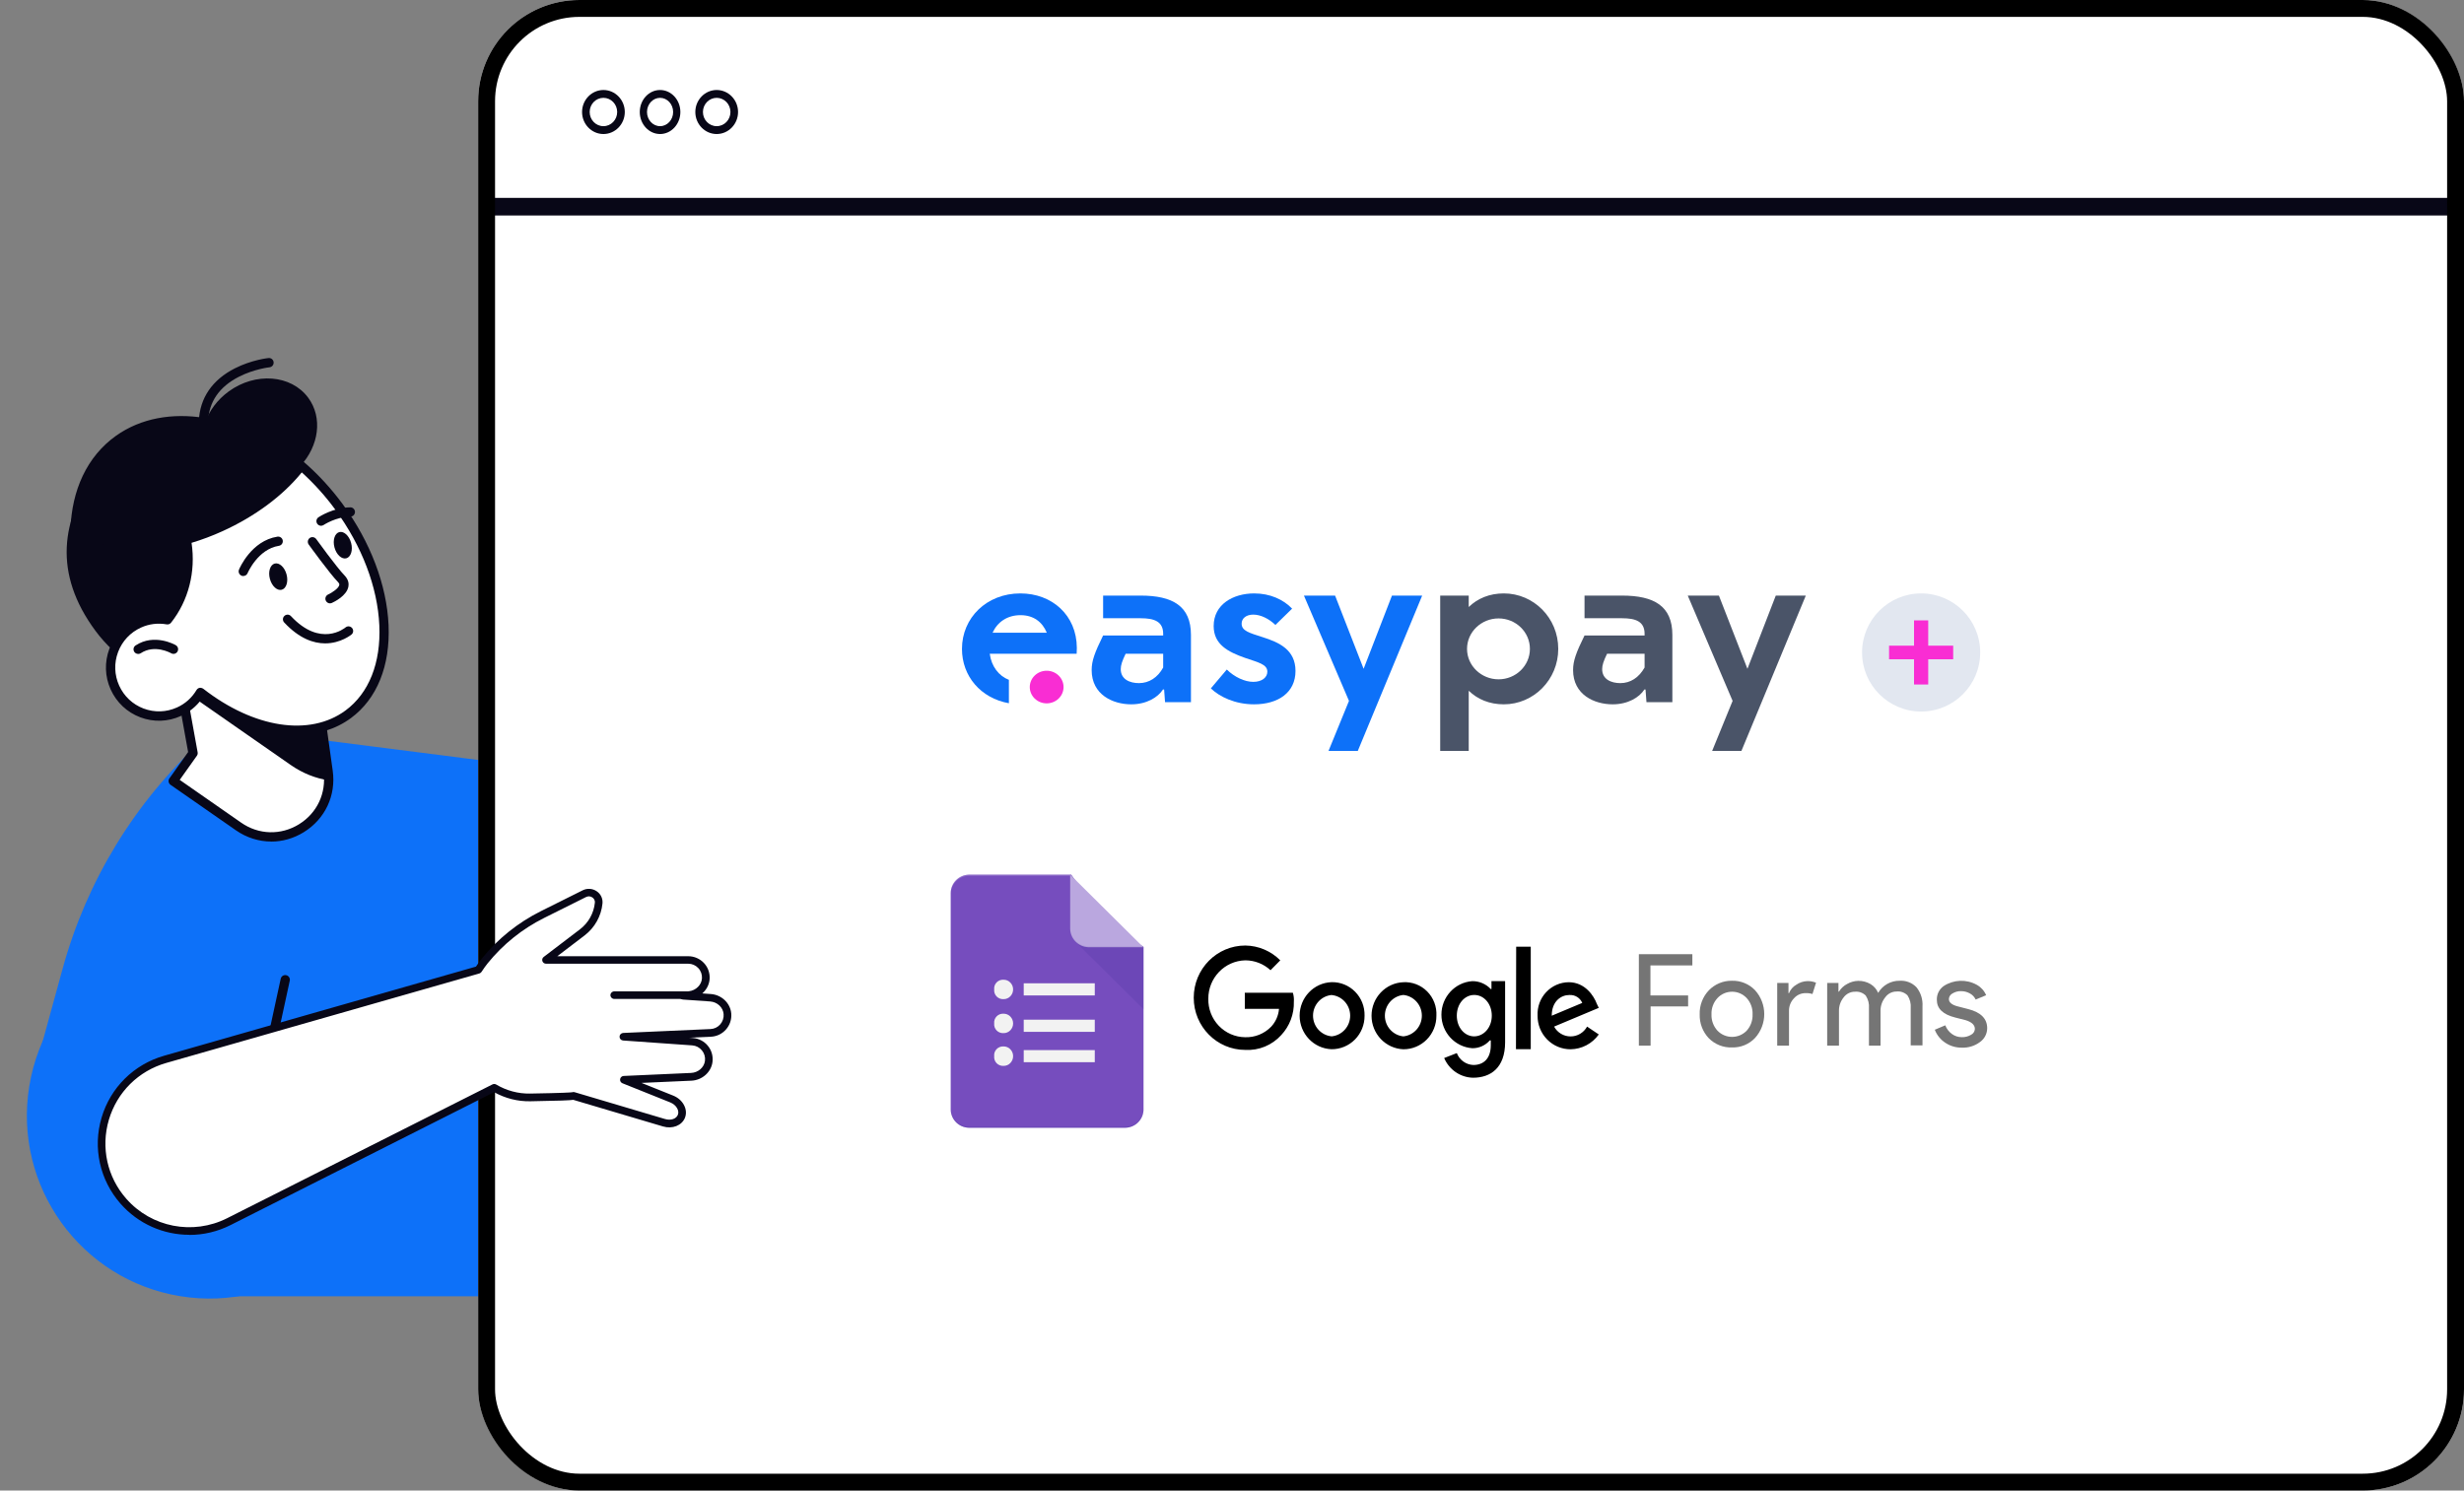 <svg xmlns="http://www.w3.org/2000/svg" width="438" height="265" viewBox="0 0 438 265" fill="none"><rect x="0" y="0" width="438" height="265" fill="#808080" stroke="none"/><g clip-path="url(#clip0_1644_13025)"><path d="M69.27 203.557C72.141 185.833 60.127 169.132 42.435 166.255C24.742 163.378 8.072 175.414 5.2 193.139C2.328 210.863 14.342 227.564 32.035 230.441C49.727 233.318 66.398 221.282 69.27 203.557Z" fill="#0D71F9"></path><path d="M47.665 130.449L50.27 130.68L90.178 135.768L89.42 230.457H38.364L7.048 187.106L11.138 172.197C15.409 156.601 24.009 142.534 35.94 131.638L39.321 128.549L47.673 130.449H47.665Z" fill="#0D71F9"></path><path d="M32.229 122.337L34.315 133.893L30.794 138.858L42.404 146.936C49.709 152.025 59.562 145.953 58.325 137.123L57.138 128.615L32.229 122.337Z" fill="white"></path><path d="M48.217 149.612C46.032 149.612 43.847 148.943 41.934 147.613L30.324 139.535C30.143 139.411 30.019 139.213 29.978 138.998C29.937 138.783 29.994 138.56 30.118 138.378L33.441 133.703L31.413 122.485C31.363 122.213 31.454 121.924 31.66 121.734C31.866 121.544 32.155 121.469 32.427 121.535L57.336 127.813C57.658 127.896 57.905 128.168 57.955 128.499L59.142 137.007C59.761 141.418 57.79 145.614 53.997 147.952C52.191 149.067 50.196 149.621 48.209 149.621L48.217 149.612ZM31.949 138.651L42.874 146.259C45.983 148.423 49.916 148.53 53.139 146.548C56.364 144.565 58.037 140.997 57.51 137.238L56.397 129.284L33.268 123.452L35.131 133.744C35.173 133.967 35.123 134.19 34.991 134.372L31.949 138.651Z" fill="#080717"></path><path d="M58.334 137.123C58.408 137.676 58.441 138.213 58.441 138.742C56.141 138.387 53.832 137.503 51.672 135.999L33.375 123.262L33.763 122.717L57.147 128.615L58.334 137.123Z" fill="#080717"></path><path d="M17.412 83.315C22.936 75.93 33.499 73.039 36.442 75.17C37.168 73.072 38.594 71.098 40.639 69.603C45.413 66.117 51.746 66.613 54.78 70.701C57.411 74.245 56.693 79.317 53.354 82.877C55.819 84.959 58.153 87.412 60.239 90.229C68.567 101.447 50.905 115.704 47.458 118.215C38.141 125.005 24.495 122.296 16.975 112.16C9.455 102.025 10.733 92.228 17.412 83.315Z" fill="#080717"></path><path d="M18.978 86.421C22.144 85.562 25.113 85.661 27.488 86.924C34.191 90.493 36.821 105.353 26.861 113.069C26.242 113.548 25.368 113.721 24.89 114.324C18.104 105.122 16.134 94.491 18.986 86.421H18.978Z" fill="#080717"></path><path d="M53.725 82.538C50.608 86.784 45.529 90.832 39.204 93.698C28.559 98.514 17.741 98.456 12.53 94.078C12.753 87.181 15.441 81.167 20.611 77.483C29.458 71.189 42.89 73.634 53.725 82.547V82.538Z" fill="#080717"></path><path d="M24.718 110.83C26.358 110.087 28.106 109.905 29.756 110.202C33.153 105.923 33.969 100.529 33.111 95.937C35.123 95.367 37.16 94.623 39.197 93.706C45.397 90.898 50.394 86.958 53.527 82.803C55.927 84.884 58.202 87.329 60.247 90.113C70.274 103.768 71.007 120.288 61.896 127.004C55.069 132.034 44.647 130.135 35.635 123.13C34.761 124.584 33.466 125.798 31.8 126.55C27.471 128.507 22.376 126.583 20.422 122.246C18.468 117.909 20.389 112.804 24.718 110.847V110.83Z" fill="white"></path><path d="M52.752 130.646C47.426 130.646 41.464 128.49 35.841 124.302C34.884 125.599 33.623 126.624 32.147 127.293C29.855 128.333 27.29 128.416 24.932 127.524C22.574 126.632 20.71 124.872 19.672 122.576C18.633 120.28 18.558 117.711 19.441 115.348C20.331 112.986 22.087 111.119 24.38 110.078C25.963 109.359 27.686 109.103 29.401 109.31C32.139 105.634 33.194 100.843 32.303 96.085C32.221 95.664 32.477 95.251 32.889 95.135C34.901 94.565 36.904 93.83 38.859 92.946C44.713 90.295 49.685 86.511 52.868 82.299C53.008 82.117 53.214 82.001 53.437 81.976C53.667 81.952 53.89 82.026 54.063 82.175C56.578 84.355 58.879 86.858 60.907 89.617C65.854 96.349 68.748 103.99 69.07 111.119C69.391 118.372 67.017 124.245 62.383 127.664C59.654 129.672 56.347 130.663 52.744 130.663L52.752 130.646ZM35.643 122.287C35.824 122.287 36.006 122.345 36.146 122.46C45.158 129.473 55.077 130.985 61.41 126.318C65.59 123.237 67.726 117.859 67.429 111.177C67.124 104.37 64.337 97.06 59.588 90.584C57.815 88.163 55.811 85.95 53.643 83.984C50.295 88.13 45.323 91.823 39.543 94.441C37.745 95.259 35.898 95.953 34.051 96.506C34.818 101.661 33.507 106.79 30.407 110.706C30.217 110.945 29.912 111.061 29.616 111.003C28.065 110.731 26.491 110.921 25.064 111.573C23.168 112.432 21.725 113.977 20.991 115.918C20.257 117.868 20.323 119.982 21.18 121.882C22.038 123.782 23.58 125.228 25.517 125.963C27.463 126.698 29.574 126.632 31.471 125.773C32.922 125.12 34.117 124.046 34.934 122.675C35.057 122.469 35.255 122.328 35.486 122.287C35.536 122.279 35.585 122.27 35.635 122.27L35.643 122.287Z" fill="#080717"></path><path d="M36.171 75.732C36.171 75.732 36.146 75.732 36.138 75.732C35.684 75.715 35.33 75.327 35.346 74.873C35.511 70.767 37.729 67.521 41.761 65.481C44.73 63.977 47.607 63.664 47.731 63.655C48.193 63.606 48.588 63.936 48.638 64.391C48.687 64.845 48.358 65.25 47.904 65.299C47.879 65.299 45.167 65.605 42.462 66.984C38.974 68.769 37.127 71.445 36.987 74.947C36.971 75.393 36.608 75.74 36.163 75.74L36.171 75.732Z" fill="#080717"></path><path d="M62.415 96.531C62.761 97.82 62.374 99.034 61.558 99.257C60.741 99.472 59.801 98.613 59.455 97.324C59.109 96.036 59.496 94.821 60.313 94.598C61.129 94.384 62.069 95.243 62.415 96.531Z" fill="#080717"></path><path d="M57.072 93.476C56.809 93.476 56.545 93.344 56.388 93.112C56.132 92.732 56.231 92.22 56.611 91.964C56.718 91.89 59.216 90.238 62.267 90.196H62.275C62.729 90.196 63.092 90.56 63.1 91.014C63.1 91.468 62.737 91.848 62.283 91.848C59.719 91.881 57.551 93.319 57.526 93.335C57.386 93.426 57.229 93.476 57.064 93.476H57.072Z" fill="#080717"></path><path d="M50.938 102.124C51.284 103.413 50.896 104.627 50.08 104.85C49.264 105.065 48.324 104.206 47.977 102.917C47.631 101.628 48.019 100.414 48.835 100.191C49.651 99.976 50.591 100.835 50.938 102.124Z" fill="#080717"></path><path d="M43.245 102.413C43.138 102.413 43.031 102.397 42.932 102.347C42.511 102.174 42.313 101.686 42.486 101.265C42.569 101.058 44.663 96.135 49.322 95.408C49.767 95.342 50.196 95.648 50.262 96.094C50.336 96.548 50.023 96.97 49.578 97.036C45.842 97.622 44.028 101.851 44.012 101.901C43.88 102.215 43.575 102.405 43.253 102.405L43.245 102.413Z" fill="#080717"></path><path d="M58.664 107.27C58.351 107.27 58.054 107.089 57.914 106.783C57.724 106.37 57.914 105.883 58.326 105.693C59.06 105.354 60.206 104.586 60.313 103.999C60.33 103.925 60.355 103.76 60.074 103.471C58.607 101.967 55.02 97.011 54.871 96.805C54.608 96.433 54.69 95.921 55.053 95.648C55.424 95.384 55.935 95.466 56.207 95.83C56.24 95.879 59.868 100.893 61.253 102.314C61.979 103.066 62.02 103.809 61.929 104.297C61.624 105.932 59.439 106.99 59.002 107.188C58.895 107.237 58.78 107.262 58.664 107.262V107.27Z" fill="#080717"></path><path d="M57.798 114.382C55.753 114.382 53.205 113.548 50.517 110.665C50.204 110.334 50.22 109.806 50.558 109.5C50.888 109.186 51.416 109.203 51.721 109.541C56.973 115.167 61.236 111.697 61.418 111.548C61.764 111.259 62.283 111.301 62.58 111.648C62.877 111.995 62.836 112.515 62.489 112.804C62.456 112.829 60.593 114.382 57.798 114.382Z" fill="#080717"></path><path d="M24.561 116.257C24.289 116.257 24.025 116.125 23.869 115.886C23.621 115.506 23.728 114.994 24.108 114.746C27.447 112.557 31.1 114.614 31.248 114.705C31.644 114.936 31.776 115.44 31.553 115.836C31.322 116.233 30.819 116.365 30.432 116.142C30.308 116.067 27.488 114.506 25.015 116.134C24.875 116.224 24.718 116.266 24.561 116.266V116.257Z" fill="#080717"></path><path d="M48.802 183.752C48.744 183.752 48.687 183.752 48.629 183.736C48.184 183.637 47.903 183.199 48.002 182.753L49.899 174.005C49.998 173.559 50.435 173.278 50.88 173.377C51.325 173.476 51.605 173.914 51.507 174.36L49.61 183.108C49.528 183.496 49.181 183.761 48.802 183.761V183.752Z" fill="#080717"></path></g><g clip-path="url(#clip1_1644_13025)"><rect x="85" width="353" height="265" rx="18" fill="white"></rect><path d="M107.266 23.828C105.173 23.828 103.467 22.069 103.467 19.914C103.467 17.758 105.173 16 107.266 16C109.358 16 111.064 17.758 111.064 19.914C111.064 22.069 109.358 23.828 107.266 23.828ZM107.266 17.395C105.918 17.395 104.821 18.525 104.821 19.914C104.821 21.302 105.918 22.432 107.266 22.432C108.613 22.432 109.71 21.302 109.71 19.914C109.71 18.525 108.613 17.395 107.266 17.395Z" fill="#080717"></path><path d="M117.333 23.828C115.346 23.828 113.725 22.069 113.725 19.914C113.725 17.758 115.346 16 117.333 16C119.321 16 120.942 17.758 120.942 19.914C120.942 22.069 119.321 23.828 117.333 23.828ZM117.333 17.395C116.053 17.395 115.011 18.525 115.011 19.914C115.011 21.302 116.053 22.432 117.333 22.432C118.614 22.432 119.656 21.302 119.656 19.914C119.656 18.525 118.614 17.395 117.333 17.395Z" fill="#080717"></path><path d="M127.398 23.828C125.306 23.828 123.6 22.069 123.6 19.914C123.6 17.758 125.306 16 127.398 16C129.491 16 131.197 17.758 131.197 19.914C131.197 22.069 129.491 23.828 127.398 23.828ZM127.398 17.395C126.051 17.395 124.954 18.525 124.954 19.914C124.954 21.302 126.051 22.432 127.398 22.432C128.746 22.432 129.843 21.302 129.843 19.914C129.843 18.525 128.746 17.395 127.398 17.395Z" fill="#080717"></path><path d="M484.434 35.178H87.581C86.716 35.178 86.016 35.879 86.016 36.743C86.016 37.608 86.716 38.309 87.581 38.309H484.434C485.299 38.309 486 37.608 486 36.743C486 35.879 485.299 35.178 484.434 35.178Z" fill="#080717"></path><path d="M256.042 105.887H261.08V107.917C262.648 106.402 264.75 105.5 267.319 105.5C272.624 105.5 276.994 109.85 276.994 115.36C276.994 120.837 272.624 125.219 267.319 125.219C264.75 125.219 262.648 124.317 261.08 122.803V133.5H256.009V105.887H256.042ZM271.956 115.36C271.956 112.363 269.454 109.946 266.385 109.946C263.315 109.946 260.78 112.363 260.78 115.36C260.78 118.356 263.315 120.773 266.385 120.773C269.454 120.773 271.956 118.356 271.956 115.36Z" fill="#4A5468"></path><path d="M297.279 112.879V124.833H292.675L292.508 122.577H292.308C291.407 123.995 289.372 125.219 286.669 125.219C283.4 125.219 279.63 123.512 279.63 119.13C279.63 117.486 280.164 116.036 281.665 112.975H292.341V112.685C292.341 110.494 290.773 109.914 288.338 109.914H281.665V105.887H288.338C294.043 105.887 297.279 107.756 297.279 112.879ZM292.341 118.678V116.23H285.669C285.035 117.551 284.801 118.26 284.801 118.968C284.801 120.773 286.403 121.449 288.037 121.449C289.839 121.449 291.34 120.451 292.341 118.678Z" fill="#4A5468"></path><path d="M321 105.887L309.556 133.5H304.352L307.988 124.607L300.015 105.887H305.553L310.624 118.904L315.662 105.887H321V105.887Z" fill="#4A5468"></path><path d="M211.703 112.879V124.833H207.099L206.932 122.577H206.732C205.831 123.995 203.796 125.219 201.093 125.219C197.824 125.219 194.054 123.512 194.054 119.13C194.054 117.486 194.588 116.036 196.089 112.975H206.765V112.685C206.765 110.494 205.197 109.914 202.761 109.914H196.089V105.887H202.761C208.467 105.887 211.703 107.756 211.703 112.879ZM206.765 118.678V116.23H200.092C199.459 117.551 199.225 118.26 199.225 118.968C199.225 120.773 200.826 121.449 202.461 121.449C204.263 121.449 205.797 120.451 206.765 118.678Z" fill="#0D71F9"></path><path d="M215.24 122.384L218.076 119.033C219.444 120.386 221.279 121.224 222.78 121.224C224.348 121.224 225.282 120.418 225.282 119.419C225.282 118.098 223.681 117.776 221.346 116.971C218.31 115.907 215.741 114.586 215.741 111.3C215.741 107.465 219.177 105.5 222.947 105.5C225.783 105.5 228.152 106.596 229.686 108.207L226.717 111.106C225.583 110.011 224.115 109.27 222.78 109.27C221.546 109.27 220.712 109.914 220.712 110.881C220.712 112.17 222.113 112.524 224.415 113.265C227.351 114.2 230.287 115.488 230.287 119.291C230.287 123.125 227.218 125.219 222.914 125.219C219.577 125.219 216.808 123.898 215.24 122.384Z" fill="#0D71F9"></path><path d="M252.806 105.887L241.362 133.5H236.158L239.794 124.607L231.787 105.887H237.325L242.397 118.904L247.434 105.887H252.806V105.887Z" fill="#0D71F9"></path><path d="M179.341 120.869C177.539 120.161 176.238 118.485 175.938 116.23H191.385L191.418 115.166C191.385 109.367 187.014 105.5 181.376 105.5C175.371 105.5 171 109.85 171 115.36C171 120.193 174.303 124.124 179.341 125.026V120.869ZM181.409 109.367C183.711 109.367 185.279 110.559 186.08 112.492H176.438C177.306 110.591 179.04 109.367 181.409 109.367Z" fill="#0D71F9"></path><path d="M188.178 124.198C189.351 123.066 189.351 121.229 188.178 120.097C187.006 118.964 185.104 118.964 183.932 120.097C182.759 121.229 182.759 123.066 183.932 124.198C185.104 125.33 187.006 125.33 188.178 124.198Z" fill="#F92DD3"></path><circle cx="341.5" cy="116" r="10.5" fill="#E2E7F0"></circle><path d="M342.761 117.213H347.2V114.787H342.761V110.3H340.239V114.787H335.8V117.213H340.239V121.7H342.761V117.213Z" fill="#F92DD3"></path><g clip-path="url(#clip2_1644_13025)"><path d="M293.411 178.922V185.895H291.324V169.637H300.834V171.633H293.383V176.972H300.08V178.922H293.411Z" fill="#757575"></path><path d="M302.138 180.333C302.086 178.758 302.666 177.228 303.749 176.08C304.825 174.96 306.32 174.338 307.875 174.362C309.418 174.32 310.907 174.93 311.974 176.043C314.158 178.457 314.158 182.126 311.974 184.539C310.91 185.656 309.419 186.267 307.875 186.22C306.33 186.273 304.833 185.677 303.749 184.576C302.668 183.432 302.088 181.905 302.138 180.333ZM304.234 180.333C304.192 181.403 304.573 182.447 305.295 183.239C305.975 183.944 306.913 184.342 307.894 184.342C308.875 184.342 309.813 183.944 310.493 183.239C311.208 182.444 311.583 181.4 311.536 180.333C311.583 179.271 311.208 178.233 310.493 177.445C309.823 176.723 308.881 176.312 307.894 176.312C306.907 176.312 305.965 176.723 305.295 177.445C304.573 178.23 304.192 179.268 304.234 180.333Z" fill="#757575"></path><path d="M318.013 185.895H315.917V174.753H317.92V176.564H318.013C318.266 175.928 318.729 175.397 319.326 175.059C319.9 174.667 320.576 174.448 321.273 174.428C321.802 174.414 322.328 174.509 322.819 174.707L322.185 176.722C321.788 176.598 321.372 176.545 320.956 176.564C320.164 176.557 319.408 176.896 318.888 177.492C318.317 178.089 318.002 178.886 318.013 179.711V185.895Z" fill="#757575"></path><path d="M326.895 185.896H324.8V174.753H326.802V176.295H326.895C327.246 175.713 327.753 175.24 328.358 174.93C328.959 174.583 329.638 174.394 330.332 174.382C331.091 174.369 331.839 174.565 332.493 174.948C333.105 175.313 333.585 175.863 333.862 176.517C334.657 175.156 336.13 174.332 337.709 174.363C338.829 174.296 339.921 174.728 340.69 175.542C341.444 176.495 341.819 177.692 341.742 178.904V185.858H339.647V179.229C339.717 178.431 339.517 177.634 339.078 176.963C338.576 176.457 337.87 176.204 337.16 176.276C336.34 176.266 335.568 176.663 335.101 177.335C334.553 178.015 334.263 178.867 334.282 179.739V185.896H332.223V179.266C332.294 178.469 332.093 177.671 331.655 177C331.152 176.494 330.447 176.242 329.736 176.313C328.936 176.307 328.183 176.688 327.715 177.335C327.167 178.015 326.877 178.867 326.895 179.739V185.896Z" fill="#757575"></path><path d="M353.243 182.803C353.238 183.777 352.763 184.69 351.967 185.254C351.043 185.947 349.908 186.302 348.753 186.257C347.7 186.276 346.666 185.971 345.792 185.384C344.943 184.827 344.292 184.018 343.929 183.072L345.792 182.283C346.029 182.905 346.443 183.444 346.984 183.834C347.485 184.197 348.088 184.392 348.707 184.391C349.295 184.414 349.878 184.266 350.383 183.964C350.773 183.766 351.029 183.377 351.054 182.942C351.054 182.227 350.504 181.707 349.415 181.373L347.552 180.9C345.372 180.352 344.292 179.312 344.292 177.761C344.258 176.782 344.724 175.852 345.531 175.291C347.291 174.147 349.541 174.065 351.38 175.078C352.133 175.491 352.723 176.145 353.057 176.935L351.194 177.705C350.978 177.235 350.611 176.849 350.151 176.61C349.661 176.338 349.109 176.201 348.549 176.211C348.029 176.205 347.519 176.347 347.077 176.619C346.698 176.81 346.452 177.19 346.434 177.613C346.434 178.253 347.03 178.708 348.232 178.978L349.918 179.414C352.134 179.99 353.243 181.119 353.243 182.803Z" fill="#757575"></path><path d="M221.279 176.728V179.361H227.357C227.261 180.54 226.775 181.651 225.977 182.514C224.756 183.781 223.063 184.466 221.316 184.402C219.553 184.38 217.872 183.645 216.646 182.362C215.421 181.079 214.753 179.353 214.79 177.568C214.774 173.857 217.698 170.816 221.363 170.734C223.021 170.733 224.62 171.359 225.847 172.49L227.581 170.734C225.925 169.071 223.695 168.126 221.363 168.101C216.301 168.101 212.198 172.255 212.198 177.379C212.198 182.504 216.301 186.658 221.363 186.658C223.774 186.794 226.118 185.827 227.749 184.024C229.252 182.422 230.061 180.278 229.996 178.068C230.035 177.536 229.975 177.001 229.818 176.492H221.269L221.279 176.728ZM236.68 174.614C233.52 174.741 231.022 177.372 231.022 180.574C231.022 183.777 233.52 186.408 236.68 186.535C238.246 186.55 239.753 185.927 240.86 184.804C241.967 183.682 242.58 182.156 242.563 180.57C242.604 178.977 241.998 177.438 240.885 176.312C239.773 175.186 238.253 174.572 236.68 174.614ZM236.68 184.241C234.819 184.05 233.403 182.464 233.403 180.57C233.403 178.676 234.819 177.089 236.68 176.898C238.562 177.065 240.006 178.661 240.006 180.574C240.006 182.487 238.562 184.083 236.68 184.251V184.241ZM265.003 175.841C264.148 174.933 262.96 174.424 261.721 174.434C258.627 174.65 256.226 177.255 256.226 180.395C256.226 183.535 258.627 186.14 261.721 186.356C262.91 186.37 264.047 185.86 264.835 184.959H265.003V185.827C265.003 188.111 263.8 189.339 261.898 189.339C260.592 189.285 259.441 188.456 258.962 187.224L256.715 188.102C257.6 190.189 259.609 191.558 261.852 191.604C264.966 191.604 267.548 189.848 267.548 185.299V174.425H265.124V175.831L265.003 175.841ZM262.066 184.251C260.341 184.251 258.962 182.675 258.962 180.57C258.962 178.465 260.341 176.888 262.066 176.888C263.791 176.888 265.18 178.465 265.18 180.57C265.18 182.675 263.763 184.251 262.029 184.251H262.066ZM249.462 174.623C246.301 174.75 243.804 177.381 243.804 180.584C243.804 183.786 246.301 186.417 249.462 186.545C251.025 186.552 252.526 185.926 253.63 184.805C254.733 183.684 255.348 182.162 255.335 180.579C255.42 178.97 254.824 177.4 253.695 176.263C252.567 175.126 251.014 174.529 249.424 174.623H249.462ZM249.462 184.251C247.596 184.059 246.176 182.469 246.176 180.57C246.176 178.671 247.596 177.08 249.462 176.888C251.328 177.08 252.748 178.671 252.748 180.57C252.748 182.469 251.328 184.059 249.462 184.251ZM269.515 168.308H272.107V186.535H269.478L269.515 168.308ZM279.192 184.26C277.972 184.264 276.847 183.595 276.256 182.514L284.199 179.182L283.854 178.474C283.341 177.077 281.775 174.623 278.847 174.623C277.324 174.639 275.872 175.283 274.829 176.408C273.785 177.532 273.24 179.038 273.319 180.579C273.306 182.162 273.921 183.684 275.024 184.805C276.128 185.926 277.629 186.552 279.192 186.545C281.179 186.519 283.036 185.542 284.199 183.911L282.12 182.514C281.528 183.595 280.403 184.264 279.183 184.26H279.192ZM279.015 176.898C279.981 176.845 280.877 177.406 281.262 178.304L275.836 180.579C275.836 177.946 277.561 176.898 278.941 176.898H279.015Z" fill="black"></path><path d="M190.421 155.5H172.213C170.449 155.554 169.037 156.968 169 158.717V197.283C169.038 199.032 170.45 200.444 172.213 200.495H200.06C201.822 200.444 203.235 199.032 203.272 197.283V168.357L195.774 163.003L190.421 155.5Z" fill="#673AB7"></path><path d="M181.977 188.84H194.608V186.692H181.977V188.84ZM181.977 174.812V176.97H194.608V174.812H181.977ZM180.089 175.896C180.095 176.353 179.92 176.793 179.601 177.123C179.292 177.45 178.858 177.635 178.406 177.632C177.94 177.664 177.484 177.491 177.16 177.158C176.836 176.825 176.678 176.366 176.727 175.906C176.678 175.446 176.836 174.988 177.16 174.655C177.484 174.321 177.94 174.148 178.406 174.181C178.858 174.178 179.291 174.362 179.601 174.69C179.921 175.018 180.097 175.46 180.089 175.916V175.896ZM180.089 181.938C180.095 182.394 179.92 182.835 179.601 183.164C179.292 183.492 178.858 183.677 178.406 183.673C177.94 183.706 177.484 183.533 177.16 183.2C176.836 182.867 176.678 182.408 176.727 181.948C176.678 181.488 176.836 181.029 177.16 180.696C177.484 180.363 177.94 180.19 178.406 180.222C178.858 180.219 179.292 180.404 179.601 180.731C179.921 181.062 180.096 181.505 180.089 181.963V181.938ZM180.089 187.761C180.095 188.217 179.92 188.658 179.601 188.987C179.293 189.317 178.859 189.502 178.406 189.496C177.94 189.529 177.484 189.356 177.16 189.023C176.836 188.689 176.678 188.231 176.727 187.771C176.676 187.31 176.834 186.85 177.158 186.516C177.482 186.181 177.939 186.007 178.406 186.04C178.858 186.038 179.291 186.222 179.601 186.549C179.92 186.879 180.095 187.319 180.089 187.776V187.761ZM181.977 183.444H194.608V181.286H181.977V183.444Z" fill="#F1F1F1"></path><path d="M191.202 167.466L203.268 179.432V168.336L191.202 167.466Z" fill="url(#paint0_linear_1644_13025)"></path><path d="M190.235 155.5V165.171C190.281 166.937 191.714 168.358 193.494 168.403H203.245L190.235 155.5Z" fill="#B39DDB"></path><path d="M172.187 155.5C170.452 155.54 169.051 156.92 169 158.641V158.849C169.051 157.128 170.452 155.749 172.187 155.709H190.237V155.5H172.187Z" fill="white" fill-opacity="0.2"></path><path d="M200.06 200.291H172.213C170.47 200.259 169.057 198.879 169 197.15V197.359C169.057 199.087 170.47 200.468 172.213 200.5H200.06C201.802 200.465 203.213 199.086 203.272 197.359V197.15C203.215 198.879 201.803 200.259 200.06 200.291Z" fill="#311B92" fill-opacity="0.2"></path><path d="M193.494 168.225C191.739 168.205 190.306 166.825 190.235 165.085V165.294C190.306 167.034 191.739 168.414 193.494 168.434H203.245V168.225H193.494Z" fill="#311B92" fill-opacity="0.1"></path><path d="M190.421 155.5H172.213C170.449 155.554 169.037 156.968 169 158.717V197.283C169.038 199.032 170.45 200.444 172.213 200.495H200.06C201.822 200.444 203.235 199.032 203.272 197.283V168.357L190.421 155.5Z" fill="url(#paint1_radial_1644_13025)"></path></g></g><rect x="86.5" y="1.5" width="350" height="262" rx="16.5" stroke="black" stroke-width="3"></rect><path d="M126.293 177.381L121.435 177.039L122.558 176.911C124.099 176.736 125.378 175.52 125.465 173.975C125.566 172.167 124.133 170.669 122.343 170.669H97.069L103.522 165.75C105.164 164.5 106.22 162.619 106.429 160.563C106.563 159.212 105.103 158.272 103.885 158.877L96.45 162.586C92.48 164.568 88.974 167.376 86.174 170.83C85.757 171.341 85.38 171.878 85.024 172.429L29.355 188.34C18.366 191.478 14.389 204.97 21.926 213.551C26.609 218.892 34.321 220.384 40.666 217.186L87.843 193.393C89.707 194.508 91.894 195.14 94.229 195.1C98.267 195.033 101.786 194.938 101.934 194.824L118.03 199.602C119.369 199.998 120.694 199.507 121.112 198.466C121.569 197.33 120.795 195.946 119.389 195.382L110.89 191.975L122.868 191.438C124.415 191.371 125.775 190.248 125.977 188.71C126.205 186.916 124.88 185.317 123.097 185.189L110.809 184.322L126.327 183.63C128.076 183.549 129.449 182.051 129.307 180.244C129.186 178.685 127.854 177.495 126.293 177.381Z" fill="white"></path><path d="M33.649 219.53C29.08 219.53 24.592 217.608 21.422 213.993C17.735 209.787 16.47 204.075 18.051 198.713C19.632 193.352 23.791 189.233 29.174 187.694L84.608 171.85C84.971 171.306 85.314 170.829 85.657 170.405C88.537 166.858 92.07 164.029 96.155 161.986L103.59 158.277C104.391 157.881 105.346 157.948 106.08 158.459C106.807 158.956 107.183 159.769 107.096 160.636C106.874 162.867 105.717 164.929 103.933 166.293L99.068 170.002H122.351C123.394 170.002 124.403 170.439 125.116 171.192C125.843 171.958 126.206 172.965 126.146 174.02C126.085 175.035 125.594 175.956 124.84 176.614L126.348 176.722C128.279 176.856 129.84 178.354 129.988 180.202C130.069 181.25 129.739 182.251 129.046 183.031C128.36 183.81 127.404 184.267 126.368 184.314L122.499 184.489L123.151 184.536C124.188 184.61 125.163 185.114 125.823 185.92C126.496 186.733 126.785 187.761 126.65 188.816C126.422 190.617 124.813 192.041 122.909 192.129L114.034 192.525L119.652 194.776C120.48 195.105 121.153 195.683 121.55 196.402C121.974 197.168 122.048 197.994 121.752 198.734C121.2 200.104 119.524 200.763 117.856 200.266L101.908 195.535C101.255 195.629 99.519 195.703 94.25 195.791C92.003 195.831 89.802 195.266 87.831 194.171L40.977 217.803C38.649 218.979 36.139 219.55 33.656 219.55L33.649 219.53ZM104.68 159.359C104.512 159.359 104.344 159.399 104.189 159.473L96.754 163.182C92.837 165.138 89.453 167.852 86.7 171.245C86.344 171.689 85.98 172.193 85.597 172.784C85.509 172.918 85.375 173.019 85.22 173.066L29.551 188.977C24.612 190.388 20.803 194.165 19.35 199.09C17.903 204.008 19.054 209.249 22.438 213.106C26.927 218.219 34.295 219.644 40.371 216.58L87.548 192.787C87.757 192.686 87.999 192.693 88.194 192.807C90.025 193.902 92.117 194.46 94.223 194.42C100.205 194.319 101.464 194.225 101.713 194.185C101.847 194.138 101.995 194.131 102.13 194.171L118.226 198.949C119.228 199.244 120.204 198.928 120.493 198.203C120.635 197.847 120.594 197.43 120.366 197.027C120.117 196.577 119.679 196.214 119.141 195.992L110.642 192.586C110.346 192.465 110.178 192.162 110.232 191.846C110.286 191.537 110.548 191.302 110.864 191.289L122.842 190.751C124.1 190.697 125.163 189.777 125.311 188.614C125.399 187.936 125.21 187.271 124.773 186.747C124.342 186.216 123.723 185.9 123.044 185.853L110.757 184.986C110.4 184.959 110.124 184.664 110.131 184.307C110.131 183.951 110.42 183.662 110.777 183.642L126.294 182.95C126.967 182.923 127.579 182.628 128.023 182.124C128.467 181.62 128.683 180.968 128.629 180.289C128.535 179.1 127.505 178.133 126.233 178.045L121.375 177.703C121.025 177.676 120.756 177.393 120.749 177.044C120.742 176.695 120.998 176.399 121.341 176.359L122.465 176.231C123.717 176.083 124.712 175.095 124.78 173.926C124.82 173.241 124.585 172.596 124.114 172.099C123.643 171.601 123.01 171.333 122.33 171.333H97.056C96.767 171.333 96.511 171.151 96.417 170.876C96.323 170.6 96.417 170.305 96.646 170.13L103.099 165.212C104.593 164.076 105.555 162.356 105.743 160.488C105.797 159.957 105.454 159.655 105.299 159.554C105.104 159.42 104.889 159.352 104.667 159.352L104.68 159.359Z" fill="#080717"></path><path d="M122.56 177.596H109.183C108.813 177.596 108.51 177.293 108.51 176.924C108.51 176.554 108.813 176.252 109.183 176.252H122.56C122.93 176.252 123.233 176.554 123.233 176.924C123.233 177.293 122.93 177.596 122.56 177.596Z" fill="#080717"></path><defs><linearGradient id="paint0_linear_1644_13025" x1="844.345" y1="562.513" x2="844.345" y2="1771.13" gradientUnits="userSpaceOnUse"><stop stop-color="#311B92" stop-opacity="0.2"></stop><stop offset="1" stop-color="#311B92" stop-opacity="0.02"></stop></linearGradient><radialGradient id="paint1_radial_1644_13025" cx="0" cy="0" r="1" gradientUnits="userSpaceOnUse" gradientTransform="translate(466.775 536.498) scale(44136 44136)"><stop stop-color="white" stop-opacity="0.1"></stop><stop offset="1" stop-color="white" stop-opacity="0"></stop></radialGradient><clipPath id="clip0_1644_13025"><rect width="155" height="172" fill="white" transform="translate(0 63.65)"></rect></clipPath><clipPath id="clip1_1644_13025"><rect x="85" width="353" height="265" rx="18" fill="white"></rect></clipPath><clipPath id="clip2_1644_13025"><rect width="185" height="45" fill="white" transform="translate(169 155.5)"></rect></clipPath></defs></svg>